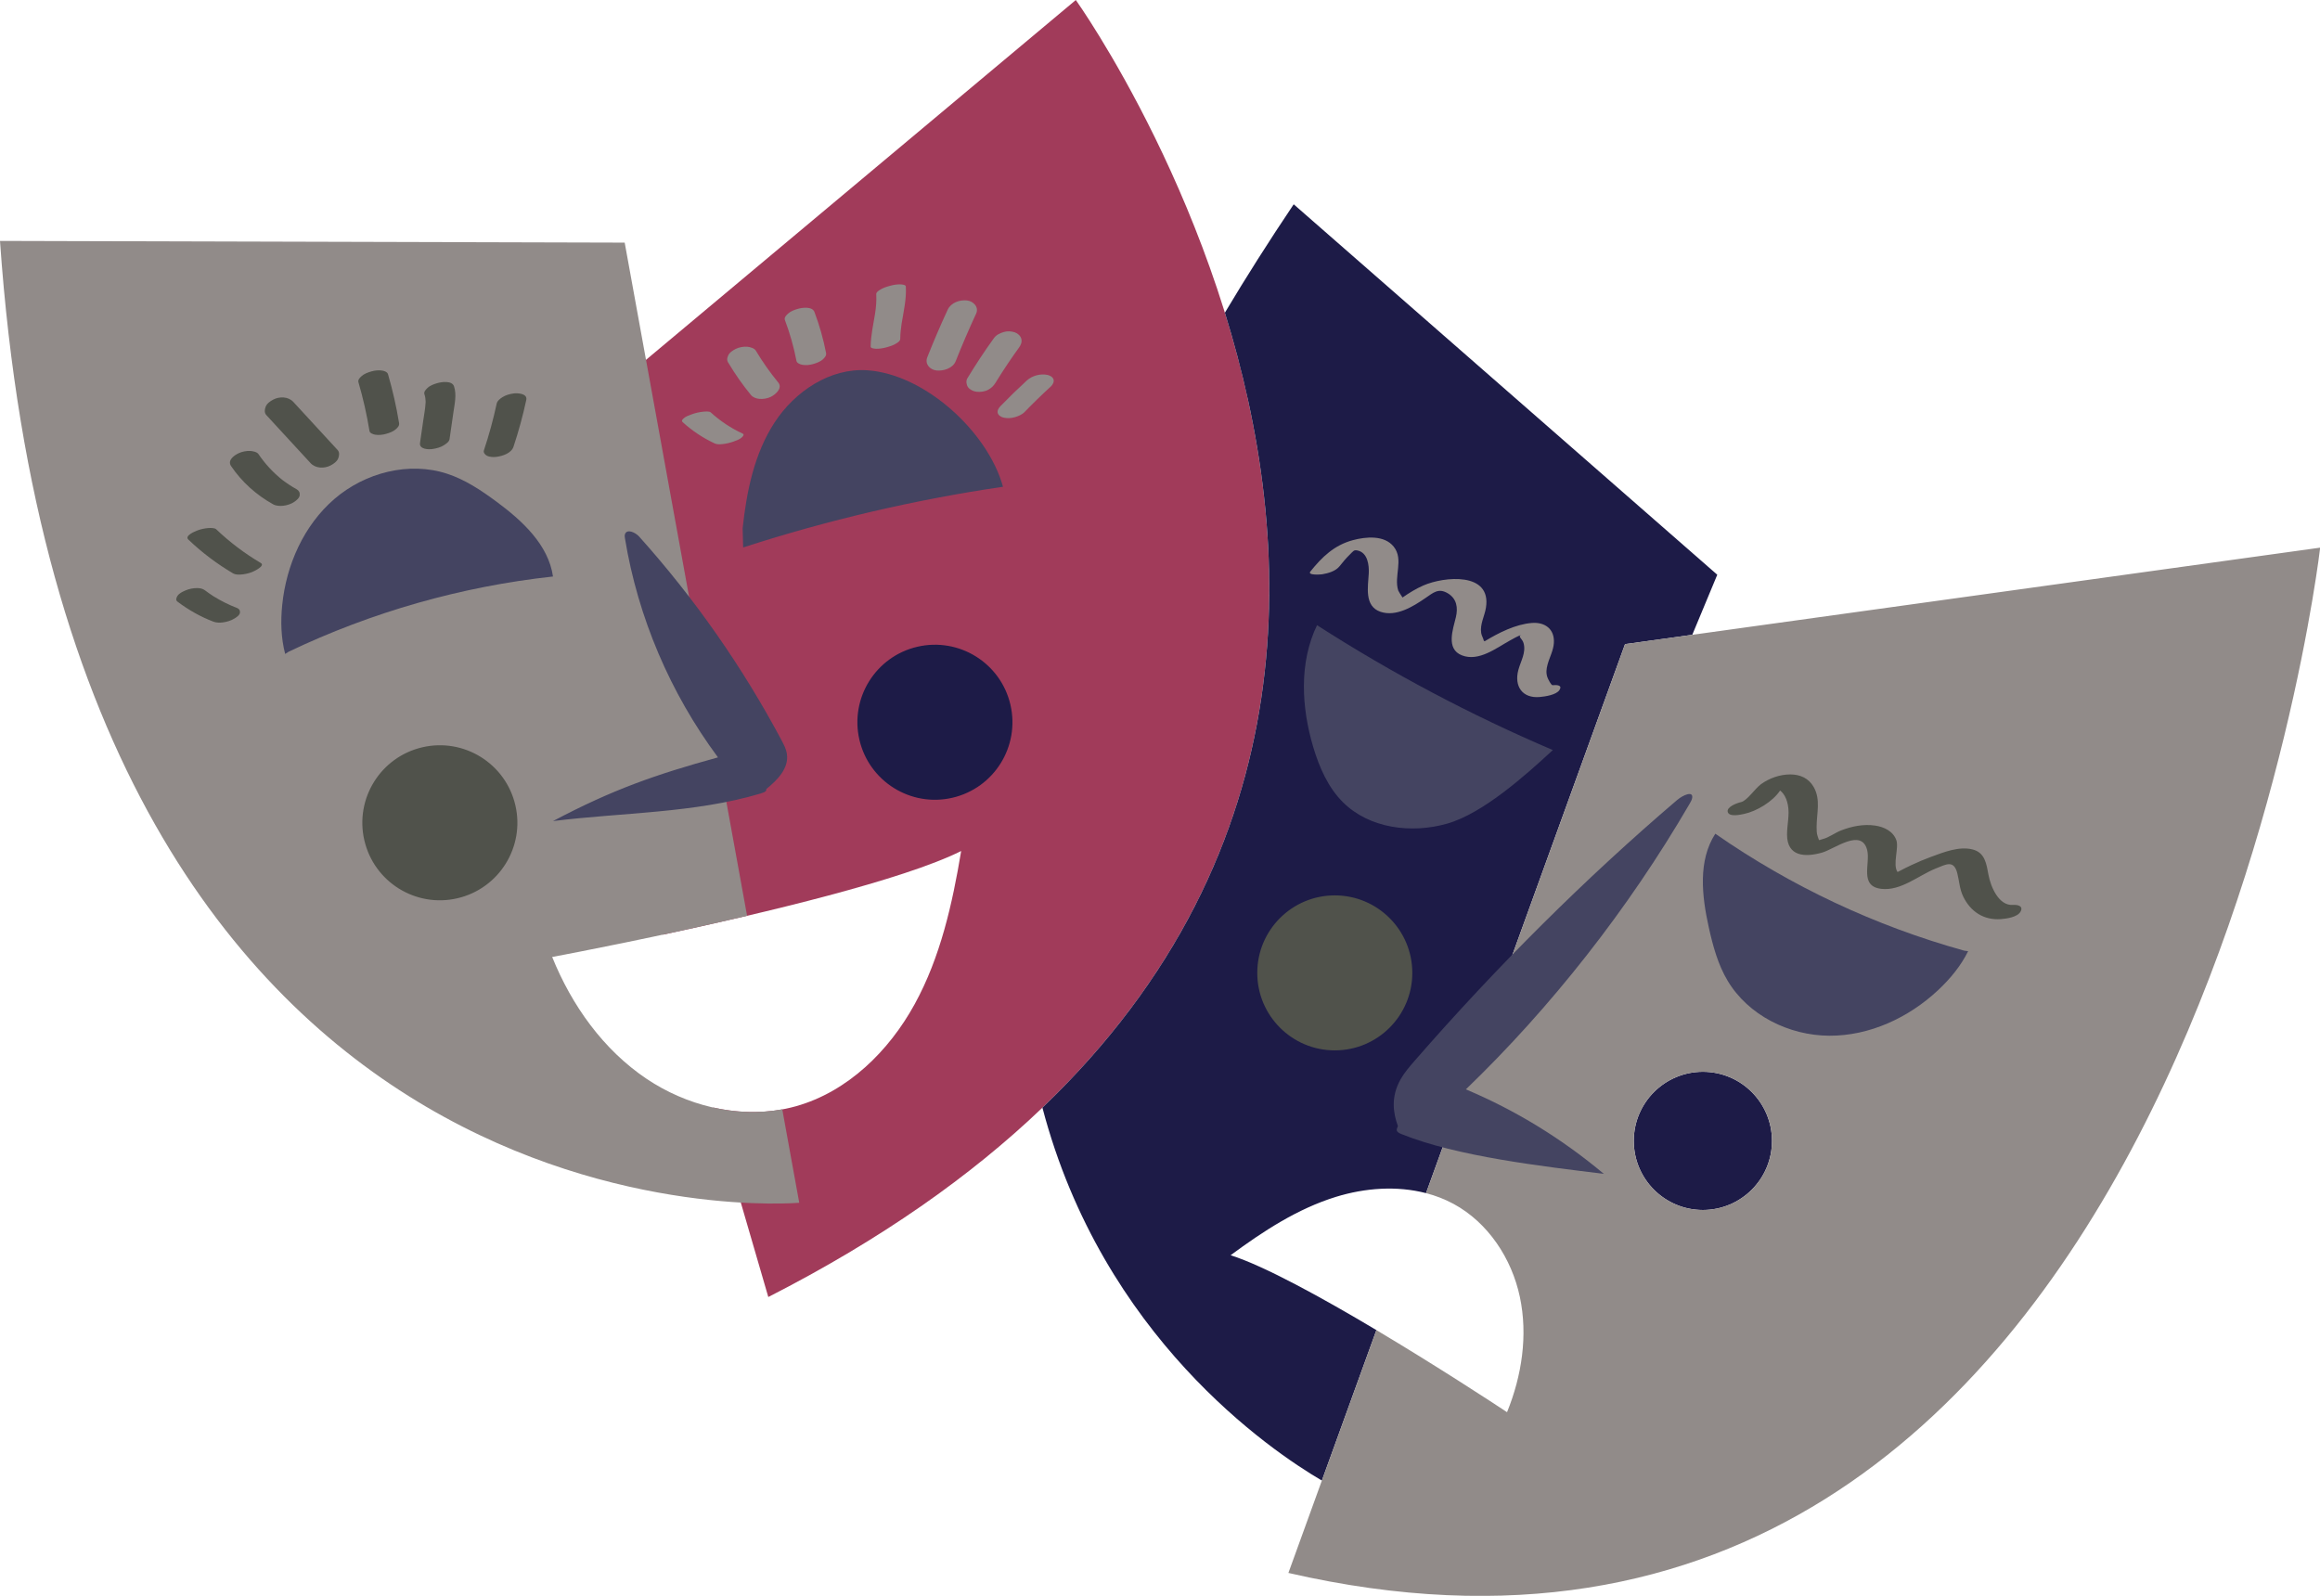 <?xml version="1.0" encoding="UTF-8" standalone="no"?><svg xmlns="http://www.w3.org/2000/svg" xmlns:xlink="http://www.w3.org/1999/xlink" fill="#000000" height="329.1" preserveAspectRatio="xMidYMid meet" version="1" viewBox="0.0 0.0 478.4 329.1" width="478.4" zoomAndPan="magnify"><defs><clipPath id="a"><path d="M 0 49 L 478.43 49 L 478.43 329.121 L 0 329.121 Z M 0 49"/></clipPath></defs><g><g id="change1_1"><path d="M 221.84 0.004 L 108.258 95.098 L 136.68 192.754 C 157.555 188.289 186.254 181.469 198.199 175.504 C 196.387 186.406 193.926 197.391 188.613 207.082 C 183.301 216.777 174.77 225.148 164.129 228.137 C 158.566 229.695 152.691 229.672 147.055 228.398 L 158.43 267.48 C 345.039 172.254 221.84 0.004 221.84 0.004" fill="#a13b5a"/></g><g id="change2_1"><path d="M 354.113 118.527 L 266.77 42.133 C 261.633 49.777 256.91 57.227 252.578 64.488 C 267.051 111.141 270.672 175.094 214.953 228.43 C 227.363 275.695 262.047 299.16 272.578 305.336 L 283.824 274.301 C 272.609 267.613 260.695 261.059 253.762 258.863 C 260.453 253.922 267.531 249.277 275.48 246.824 C 281.469 244.977 288.051 244.492 294.059 246.059 L 335.094 132.84 L 348.961 130.914 Z M 351.145 221.031 C 343.273 221.031 336.895 227.41 336.895 235.281 C 336.895 243.152 343.273 249.531 351.145 249.531 C 359.012 249.531 365.395 243.152 365.395 235.281 C 365.395 227.41 359.012 221.031 351.145 221.031 Z M 208.355 145.324 C 210.355 153.922 205.008 162.516 196.41 164.516 C 187.812 166.516 179.223 161.168 177.219 152.57 C 175.219 143.973 180.566 135.379 189.164 133.379 C 197.762 131.379 206.355 136.727 208.355 145.324" fill="#1d1b47"/></g><g clip-path="url(#a)" id="change3_1"><path d="M 147.387 91.453 C 147.848 91.668 148.434 91.637 148.922 91.59 C 149.711 91.516 150.555 91.32 151.297 91.047 C 151.871 90.832 152.574 90.605 153.012 90.164 C 153.188 89.992 153.539 89.605 153.145 89.422 C 150.734 88.305 148.512 86.824 146.547 85.039 C 146.254 84.773 145.309 84.875 145.008 84.902 C 144.223 84.977 143.375 85.172 142.637 85.445 C 142.059 85.66 141.359 85.887 140.918 86.328 C 140.684 86.562 140.477 86.789 140.785 87.07 C 142.75 88.855 144.977 90.336 147.387 91.453 Z M 133.352 222.496 C 124.41 216.5 117.891 207.336 113.863 197.355 C 118.547 196.48 135.855 193.141 154.055 188.867 L 128.816 50.035 L 0 49.684 C 14.68 261.387 164.809 248.043 164.809 248.043 L 161.309 228.773 C 151.723 230.543 141.484 227.949 133.352 222.496 Z M 154.863 81.477 C 155.27 81.969 155.965 82.195 156.574 82.258 C 157.34 82.336 158.293 82.172 158.977 81.824 C 159.934 81.34 161.438 80.051 160.469 78.867 C 158.766 76.793 157.223 74.598 155.848 72.297 C 155.547 71.793 154.645 71.566 154.133 71.512 C 153.367 71.434 152.418 71.602 151.73 71.945 C 151.125 72.254 150.434 72.68 150.148 73.328 C 150.086 73.508 150.023 73.691 149.965 73.871 C 149.91 74.254 150.004 74.598 150.242 74.902 C 151.617 77.203 153.16 79.402 154.863 81.477 Z M 210.602 69.871 C 210.441 69.266 209.871 68.75 209.289 68.547 C 208.551 68.289 207.715 68.246 206.961 68.477 C 206.227 68.699 205.441 69.062 204.977 69.703 C 203.02 72.406 201.191 75.195 199.457 78.051 C 199.148 78.559 199.285 79.379 199.609 79.84 C 199.98 80.367 200.738 80.719 201.363 80.785 C 202.172 80.875 203.051 80.77 203.773 80.379 C 204.461 80.008 204.918 79.543 205.324 78.875 C 205.41 78.73 205.5 78.586 205.59 78.441 C 207.023 76.133 208.535 73.879 210.129 71.676 C 210.508 71.156 210.777 70.527 210.602 69.871 Z M 216.039 77.328 C 214.574 77 212.832 77.469 211.727 78.48 C 209.871 80.184 208.066 81.938 206.316 83.742 C 205.969 84.102 205.598 84.633 205.742 85.176 C 205.883 85.691 206.477 86.02 206.953 86.129 C 207.699 86.297 208.512 86.258 209.242 86.043 C 209.969 85.832 210.734 85.523 211.27 84.973 C 213.02 83.164 214.824 81.41 216.68 79.711 C 217.039 79.383 217.391 78.797 217.254 78.281 C 217.113 77.762 216.516 77.434 216.039 77.328 Z M 289.539 123.676 C 289.578 123.719 289.602 123.738 289.605 123.727 C 289.621 123.68 289.594 123.668 289.539 123.676 Z M 270.211 117.859 C 272.621 114.848 275.148 112.422 278.977 111.395 C 281.637 110.68 285.461 110.309 287.398 112.742 C 289.512 115.391 287.375 118.836 288.328 121.789 C 288.371 121.926 288.848 122.691 289.211 123.223 C 290.582 122.273 291.984 121.402 293.52 120.734 C 297.77 118.883 307.605 117.887 306.414 125.32 C 306.137 127.062 305.148 128.734 305.43 130.535 C 305.52 131.105 305.855 131.582 305.969 132.117 C 306.031 132.164 306.086 132.207 306.137 132.254 C 309.035 130.5 312.469 128.754 315.848 128.473 C 318.566 128.246 320.609 129.719 320.418 132.621 C 320.312 134.184 319.516 135.57 319.117 137.055 C 318.863 137.992 318.77 138.84 319.113 139.746 C 319.246 140.098 319.871 141.328 320.148 141.305 C 321.02 141.227 322.227 141.266 321.582 142.289 C 320.934 143.32 318.594 143.645 317.5 143.742 C 313.934 144.062 312.18 141.531 313.102 138.137 C 313.598 136.305 314.727 134.574 314.164 132.617 C 313.898 131.676 312.914 131.293 313.68 130.93 C 312.871 131.23 312.055 131.703 311.34 132.102 C 308.539 133.648 304.93 136.492 301.473 135.156 C 298.082 133.848 299.629 129.762 300.215 127.27 C 300.672 125.328 300.395 123.469 298.574 122.371 C 296.637 121.207 295.602 122.191 293.914 123.348 C 291.387 125.086 287.887 127.262 284.656 126.164 C 281.273 125.012 282.105 120.949 282.246 118.266 C 282.336 116.559 282.039 113.98 279.941 113.527 C 279.141 113.355 279.074 113.66 278.305 114.402 C 277.547 115.133 276.883 115.957 276.223 116.777 C 275.406 117.797 273.887 118.227 272.648 118.434 C 272.469 118.465 269.52 118.719 270.211 117.859 Z M 365.395 235.281 C 365.395 227.41 359.012 221.031 351.145 221.031 C 343.273 221.031 336.895 227.41 336.895 235.281 C 336.895 243.152 343.273 249.531 351.145 249.531 C 359.012 249.531 365.395 243.152 365.395 235.281 Z M 478.434 112.941 C 478.434 112.941 449.168 366.59 265.676 324.383 L 283.824 274.301 C 296.191 281.676 307.711 289.207 310.762 291.23 C 313.812 283.73 315.094 275.363 313.402 267.445 C 311.719 259.523 306.852 252.137 299.734 248.277 C 297.93 247.301 296.027 246.57 294.059 246.059 L 335.094 132.84 Z M 164.504 63.699 C 163.793 63.906 163.012 64.188 162.465 64.707 C 162.148 65.004 161.664 65.492 161.848 65.98 C 162.883 68.723 163.684 71.551 164.238 74.43 C 164.332 74.914 165.02 75.145 165.41 75.223 C 166.113 75.367 167 75.273 167.68 75.074 C 168.395 74.867 169.176 74.59 169.723 74.07 C 170.078 73.73 170.441 73.328 170.34 72.793 C 169.781 69.914 168.984 67.09 167.945 64.348 C 167.496 63.148 165.445 63.426 164.504 63.699 Z M 185.719 58.648 C 184.996 58.613 184.176 58.758 183.488 58.953 C 182.777 59.152 182.02 59.387 181.402 59.805 C 181.094 60.012 180.66 60.27 180.688 60.699 C 180.766 62.004 180.648 63.297 180.461 64.586 C 180.094 66.883 179.559 69.168 179.535 71.504 C 179.531 71.863 180.477 71.914 180.605 71.922 C 181.324 71.957 182.148 71.809 182.836 71.617 C 183.547 71.414 184.305 71.184 184.918 70.766 C 185.242 70.547 185.633 70.309 185.637 69.871 C 185.645 68.82 185.762 67.785 185.918 66.75 C 186.332 64.207 186.945 61.66 186.785 59.066 C 186.766 58.703 185.875 58.656 185.719 58.648 Z M 201.285 64.676 C 199.789 67.906 198.383 71.18 197.07 74.488 C 196.488 75.957 194.527 76.555 193.109 76.398 C 191.734 76.25 190.664 75.055 191.211 73.68 C 192.523 70.367 193.926 67.094 195.426 63.863 C 196.094 62.418 197.895 61.793 199.387 61.957 C 200.699 62.098 201.914 63.316 201.285 64.676" fill="#918b89"/></g><g id="change4_1"><path d="M 345.785 165.027 C 326.949 181.105 308.738 199.199 291.68 218.797 C 290.641 219.988 289.59 221.211 288.812 222.586 C 286.754 226.238 287.285 229.539 288.258 232.23 C 287.984 232.922 287.688 233.352 288.938 233.859 C 300.438 238.52 318.133 240.523 330.723 242.082 C 322.004 234.773 312.457 228.945 302.273 224.656 C 319.82 207.766 335.797 187.434 348.391 165.793 C 348.617 165.402 348.852 164.992 348.93 164.609 C 349.242 163.031 347.117 163.891 345.785 165.027 Z M 298.406 169.859 C 305.777 167.766 314.582 159.891 320.207 154.684 C 303.316 147.48 287.031 138.855 271.578 128.93 C 267.852 136.672 268.348 145.875 270.812 154.109 C 272.059 158.266 273.852 162.391 276.93 165.449 C 282.363 170.852 291.035 171.957 298.406 169.859 Z M 405.02 196.047 C 386.723 190.969 369.293 182.777 353.707 171.934 C 350.113 177.508 350.926 184.773 352.363 191.246 C 353.207 195.051 354.242 198.875 356.23 202.223 C 360.48 209.375 368.891 213.555 377.211 213.594 C 385.527 213.637 393.605 209.863 399.672 204.176 C 402.145 201.855 404.34 199.199 405.844 196.16 Z M 102.359 103.441 C 99.227 101.125 95.934 98.926 92.23 97.707 C 84.332 95.105 75.242 97.477 68.945 102.91 C 62.648 108.344 59.031 116.492 58.195 124.766 C 57.852 128.141 57.945 131.586 58.805 134.863 L 59.5 134.41 C 76.633 126.219 95.156 120.949 114.031 118.891 C 113.078 112.324 107.695 107.383 102.359 103.441 Z M 161.148 152.641 C 153.105 137.539 143.234 123.414 131.816 110.676 C 131.012 109.773 129.285 109.012 128.879 110.152 C 128.777 110.43 128.824 110.734 128.871 111.027 C 131.543 127.324 138.215 142.934 148.051 156.191 C 135.141 159.754 126.406 162.793 114.031 169.328 C 128.191 167.559 143.121 167.727 156.801 163.66 C 157.949 163.32 158.074 163.059 158.012 162.723 C 160.352 160.84 162.676 158.426 162.27 155.527 C 162.125 154.496 161.637 153.555 161.148 152.641 Z M 206.824 100.383 C 188.656 103.051 170.711 107.242 153.242 112.902 L 153.137 108.941 C 153.957 101.32 155.531 93.559 159.715 87.137 C 163.895 80.715 171.156 75.855 178.805 76.359 C 190.77 77.145 203.738 89.133 206.824 100.383" fill="#444461"/></g><g id="change5_1"><path d="M 105.883 81.145 C 105.086 81.258 104.254 81.48 103.574 81.93 C 103.105 82.238 102.551 82.645 102.422 83.23 C 101.719 86.492 100.84 89.711 99.785 92.879 C 99.629 93.355 100.035 93.789 100.414 93.988 C 100.973 94.277 101.824 94.297 102.426 94.211 C 103.676 94.031 105.441 93.469 105.887 92.125 C 106.941 88.957 107.82 85.738 108.523 82.477 C 108.812 81.141 106.723 81.023 105.883 81.145 Z M 87.078 154.113 C 78.48 156.113 73.133 164.703 75.133 173.305 C 77.137 181.902 85.727 187.25 94.324 185.246 C 102.922 183.246 108.27 174.656 106.27 166.059 C 104.27 157.461 95.676 152.109 87.078 154.113 Z M 415.117 186.621 C 412.133 186.848 410.492 182.824 410.047 180.453 C 409.613 178.164 409.348 175.812 406.715 175.168 C 403.922 174.484 400.758 175.766 398.172 176.715 C 396.805 177.215 395.469 177.789 394.148 178.406 C 393.332 178.789 392.523 179.188 391.73 179.613 C 391.668 179.648 391.492 179.73 391.285 179.832 C 390.223 178.27 391.621 174.871 391.031 173.242 C 390.363 171.398 388.465 170.516 386.641 170.254 C 384.27 169.906 381.82 170.406 379.609 171.27 C 378.398 171.742 377.133 172.719 375.883 173.031 C 374.883 173.281 375.219 173.516 374.828 172.504 C 374.59 171.895 374.598 171.141 374.598 170.508 C 374.602 167.699 375.488 164.891 373.988 162.289 C 372.953 160.488 371.227 159.719 369.207 159.707 C 367.062 159.695 364.824 160.477 363.102 161.742 C 361.891 162.637 360.242 165.152 358.996 165.422 C 358.277 165.574 355.984 166.371 356.273 167.449 C 356.57 168.566 359.012 167.984 359.648 167.852 C 362.234 167.297 365.516 165.348 367.066 163.031 C 367.293 163.207 367.5 163.402 367.68 163.637 C 368.199 164.277 368.504 165.164 368.664 165.957 C 369.078 168.004 368.492 170.086 368.5 172.141 C 368.52 176.641 372.18 176.836 375.715 175.832 C 378.285 175.105 383.855 170.699 385.023 175.301 C 385.727 178.07 383.34 182.766 387.93 183.305 C 391.977 183.781 395.629 180.527 399.16 179.109 C 401.324 178.242 402.895 177.281 403.609 180.094 C 404.031 181.734 404.066 183.332 404.828 184.895 C 406.352 188.027 409.082 189.809 412.602 189.547 C 413.762 189.457 416.02 189.152 416.656 187.992 C 417.266 186.879 416.137 186.547 415.117 186.621 Z M 77.352 89.641 C 78.059 89.773 78.938 89.672 79.617 89.473 C 80.332 89.27 81.109 88.992 81.664 88.484 C 82.023 88.16 82.379 87.781 82.293 87.254 C 81.734 83.852 80.973 80.488 80.012 77.18 C 79.871 76.703 79.273 76.508 78.852 76.43 C 78.145 76.297 77.266 76.398 76.586 76.594 C 75.875 76.801 75.094 77.074 74.539 77.586 C 74.211 77.883 73.766 78.316 73.91 78.816 C 74.875 82.125 75.637 85.488 76.191 88.887 C 76.27 89.359 76.992 89.574 77.352 89.641 Z M 275.242 184.652 C 266.414 184.652 259.258 191.809 259.258 200.637 C 259.258 209.461 266.414 216.617 275.242 216.617 C 284.07 216.617 291.227 209.461 291.227 200.637 C 291.227 191.809 284.07 184.652 275.242 184.652 Z M 89.223 92.594 C 90.02 92.473 90.852 92.254 91.535 91.816 C 91.969 91.535 92.621 91.117 92.699 90.559 C 92.969 88.711 93.234 86.859 93.5 85.008 C 93.75 83.281 94.195 81.371 93.621 79.668 C 93.211 78.457 91.09 78.746 90.176 79.012 C 89.461 79.219 88.68 79.5 88.133 80.023 C 87.809 80.328 87.352 80.801 87.52 81.305 C 87.695 81.82 87.758 82.348 87.77 82.891 C 87.703 84.234 87.441 85.582 87.25 86.91 C 87.035 88.391 86.824 89.871 86.609 91.352 C 86.418 92.668 88.352 92.727 89.223 92.594 Z M 60.488 82.887 C 59.461 81.77 57.641 81.723 56.34 82.41 C 55.727 82.734 55.047 83.199 54.781 83.875 C 54.566 84.41 54.477 85.117 54.91 85.59 C 57.953 88.895 60.996 92.199 64.039 95.504 C 65.066 96.621 66.887 96.668 68.188 95.98 C 68.801 95.652 69.48 95.191 69.746 94.516 C 69.961 93.98 70.051 93.27 69.617 92.801 C 66.574 89.496 63.531 86.191 60.488 82.887 Z M 48.883 125.383 C 47.207 124.742 45.602 123.941 44.074 123 C 43.453 122.602 42.844 122.18 42.258 121.734 C 41.781 121.375 41.219 121.281 40.633 121.277 C 39.855 121.27 38.953 121.453 38.242 121.766 C 37.664 122.02 36.945 122.344 36.594 122.895 C 36.383 123.227 36.168 123.746 36.574 124.055 C 38.84 125.77 41.336 127.188 43.992 128.199 C 44.617 128.438 45.336 128.441 45.988 128.355 C 46.746 128.254 47.641 127.992 48.301 127.582 C 48.727 127.316 49.391 126.918 49.477 126.375 C 49.551 125.914 49.336 125.555 48.883 125.383 Z M 53.781 116.105 C 50.461 114.145 47.371 111.812 44.578 109.148 C 44.254 108.84 43.375 108.879 43.008 108.898 C 42.227 108.941 41.355 109.137 40.629 109.422 C 40.137 109.617 38.012 110.488 38.844 111.281 C 41.637 113.945 44.727 116.277 48.051 118.238 C 48.512 118.512 49.105 118.52 49.621 118.488 C 50.402 118.445 51.27 118.254 52 117.965 C 52.316 117.84 54.777 116.691 53.781 116.105 Z M 61.805 102.113 C 61.742 102.715 61.133 103.184 60.676 103.504 C 60.047 103.949 59.129 104.227 58.371 104.305 C 57.727 104.371 56.926 104.336 56.34 104.012 C 52.891 102.105 49.859 99.391 47.652 96.121 C 46.848 94.926 48.25 93.922 49.223 93.461 C 49.918 93.129 50.852 92.953 51.621 93 C 52.094 93.031 52.984 93.184 53.293 93.641 C 54.648 95.648 56.305 97.434 58.191 98.949 C 59.133 99.66 60.113 100.312 61.148 100.887 C 61.633 101.152 61.863 101.574 61.805 102.113" fill="#50524b"/></g></g></svg>